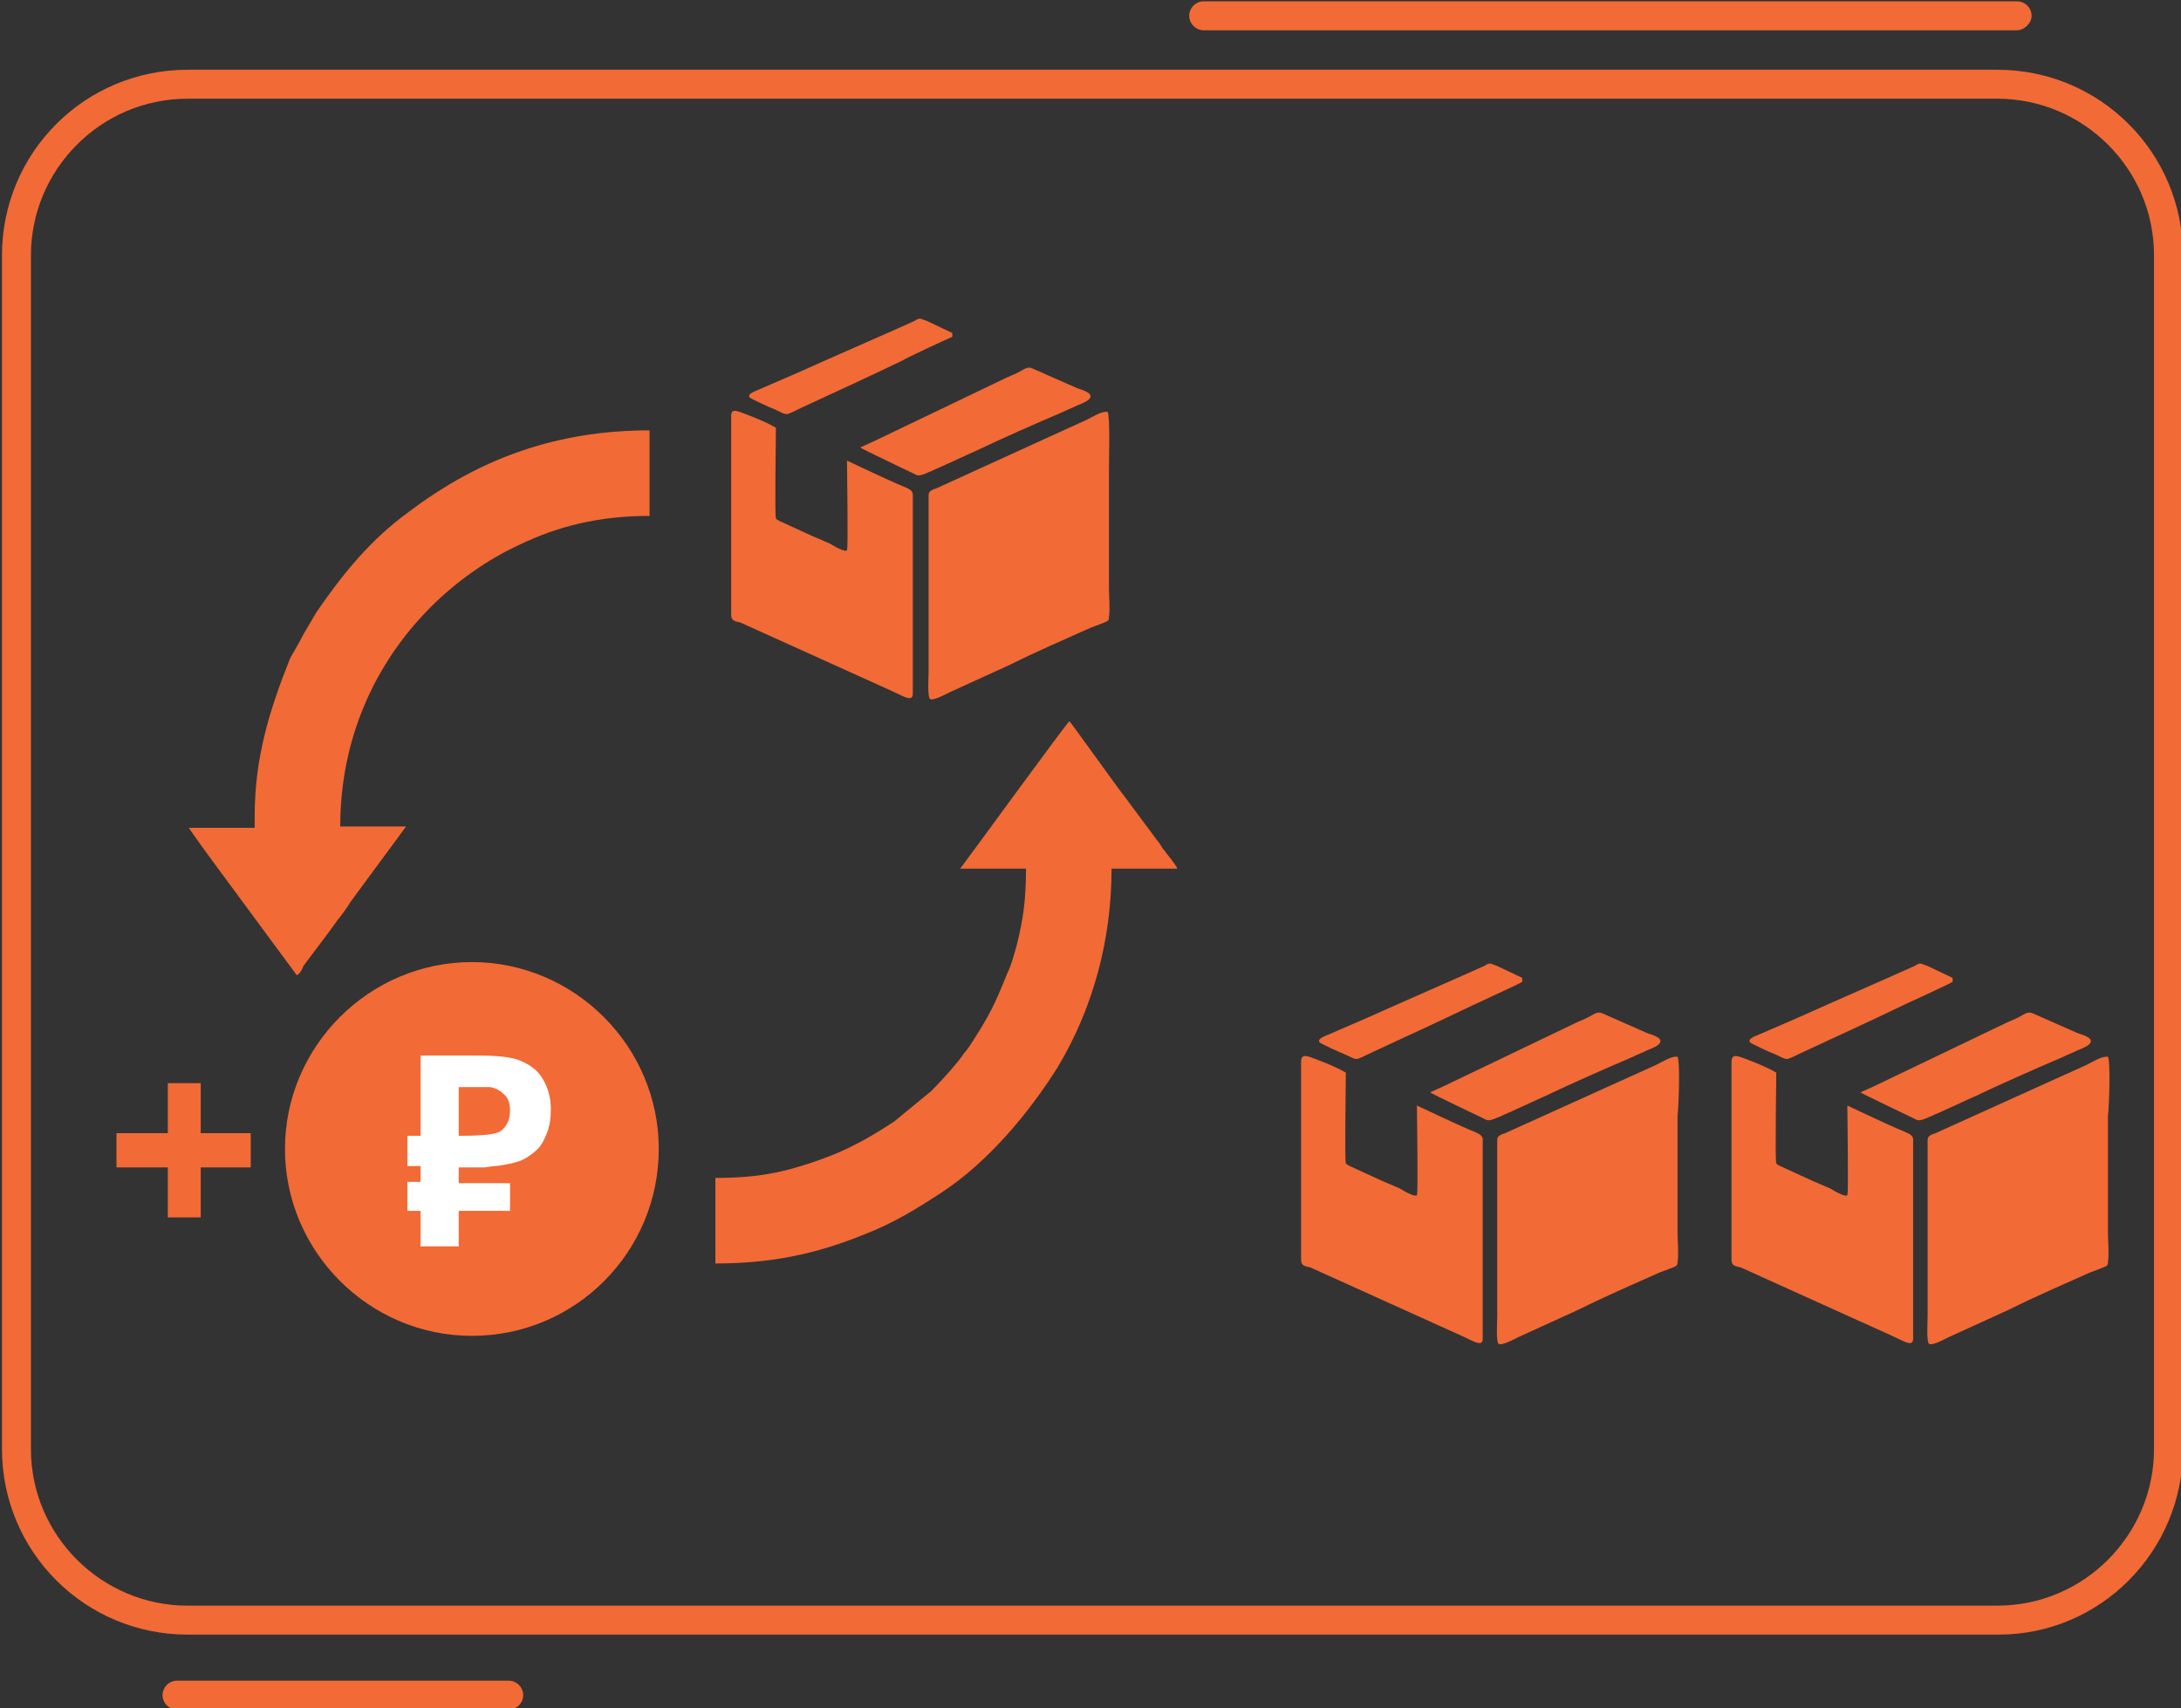 <?xml version="1.0" encoding="UTF-8"?> <svg xmlns="http://www.w3.org/2000/svg" xmlns:xlink="http://www.w3.org/1999/xlink" xmlns:sketchjs="https://sketch.io/dtd/" version="1.1" style="" sketchjs:metadata="eyJ0aXRsZSI6IkRyYXdpbmciLCJkZXNjcmlwdGlvbiI6Ik1hZGUgd2l0aCBTa2V0Y2hwYWQgLSBodHRwczovL3NrZXRjaC5pby9za2V0Y2hwYWQiLCJtZXRhZGF0YSI6e30sImNsaXBQYXRoIjp7ImVuYWJsZWQiOnRydWUsInN0eWxlIjp7InN0cm9rZVN0eWxlIjoiYmxhY2siLCJsaW5lV2lkdGgiOjF9fSwiZXhwb3J0RFBJIjo3MiwiZXhwb3J0Rm9ybWF0IjoicG5nIiwiZXhwb3J0UXVhbGl0eSI6MC45NSwidW5pdHMiOiJweCIsIndpZHRoIjoxNjUuNywiaGVpZ2h0IjoxMjkuNzk5OTk5OTk5OTk5OTgsInBhZ2VzIjp7Imxlbmd0aCI6MSwiZGF0YSI6W3sid2lkdGgiOjE2NS43LCJoZWlnaHQiOjEyOS43OTk5OTk5OTk5OTk5OH1dfX0=" width="165.7" height="129.8" viewBox="0 0 165.7 129.8" sketchjs:version="5.1.316"><rect x="0" y="0" width="165.7" height="129.8" fill="#333333" stroke="none"/><g sketchjs:tool="clipart" style="mix-blend-mode: source-over;" transform="matrix(1,0,0,1,-83.85,-45.3)"><path d="M235.7,169.5H98.1c-7.8,0-14.1-6.3-14.1-14.1V64.7c0-7.8,6.3-14.1,14.1-14.1h137.5c7.8,0,14.1,6.3,14.1,14.1 v90.7C249.7,163.2,243.4,169.5,235.7,169.5z M98.1,52.8c-6.6,0-11.9,5.4-11.9,11.9v90.7c0,6.6,5.4,11.9,11.9,11.9h137.5 c6.6,0,11.9-5.4,11.9-11.9V64.7c0-6.6-5.4-11.9-11.9-11.9H98.1z" sketchjs:uid="1" style="fill: rgb(242, 106, 54);"></path><path d="M168,76.6c-0.4-0.1-1.2,0.4-1.6,0.6L155,82.4c-0.3,0.1-0.6,0.2-0.6,0.5c0,0.7,0,1.5,0,2.2v11.2 c0,0.4-0.1,1.9,0.1,2.1c0.2,0.2,1.3-0.4,1.5-0.5l4.6-2.1c2-1,4.1-1.9,6.1-2.8c0.3-0.1,0.5-0.2,0.8-0.3c0.5-0.2,0.6-0.2,0.6-0.5 c0.1-0.7,0-1.6,0-2.2v-8.9C168.1,80.2,168.2,76.9,168,76.6" sketchjs:uid="2" style="fill: rgb(242, 106, 54); fill-rule: evenodd;"></path><path d="M139.4,76.9V92c0,0.5,0.3,0.5,0.7,0.6l11.5,5.2c0.9,0.4,1.6,0.9,1.6,0.2V82.9c0-0.4-0.4-0.5-1.1-0.8 c-0.5-0.2-3.7-1.7-3.9-1.8c0,0.9,0.1,6.6,0,6.8c-0.1,0.2-1-0.3-1.3-0.5c-0.5-0.2-0.9-0.4-1.4-0.6l-2.4-1.1c-0.2-0.1-0.2-0.1-0.3-0.2 c-0.1-0.3,0-5.9,0-6.9c-0.5-0.3-1.2-0.6-1.7-0.8C140,76.6,139.4,76.2,139.4,76.9" sketchjs:uid="3" style="fill: rgb(242, 106, 54); fill-rule: evenodd;"></path><path d="M149.2,79.3c0.1,0.1,3.9,1.9,4.3,2.1c0.3,0.1,0.8-0.2,1.1-0.3c0.4-0.2,0.7-0.3,1.1-0.5c0.7-0.3,1.5-0.7,2.2-1 c2.1-1,4.6-2.1,6.7-3c0.4-0.2,0.7-0.3,1.1-0.5c0.5-0.2,1-0.4,1-0.7c0-0.3-0.7-0.5-1-0.6l-3.4-1.5c-0.4-0.2-0.7,0.1-1.1,0.3 c-0.4,0.2-0.7,0.3-1.1,0.5l-9.8,4.7C150.1,78.9,149.4,79.2,149.2,79.3" sketchjs:uid="4" style="fill: rgb(242, 106, 54); fill-rule: evenodd;"></path><path d="M156.2,70.9l0-0.3l-1.9-0.9c-0.6-0.2-0.5-0.3-1,0c-2.9,1.3-5.9,2.6-8.8,3.9l-3,1.3c-0.2,0.1-0.9,0.3-0.7,0.6 c0.1,0.1,1.6,0.8,1.9,0.9c1.1,0.5,0.7,0.5,2-0.1c2.6-1.2,5.2-2.4,7.7-3.6C152.7,72.5,155.9,71,156.2,70.9" sketchjs:uid="5" style="fill: rgb(242, 106, 54); fill-rule: evenodd;"></path><path d="M156.8,111.3h5c0,2.3-0.2,3.8-0.7,5.8c-0.2,0.7-0.4,1.5-0.7,2.1c-1,2.5-1.4,3.3-2.9,5.6 c-0.2,0.3-0.4,0.5-0.6,0.8c-0.5,0.7-1.7,2-2.3,2.6l-2.8,2.3c-1.8,1.2-3.6,2.2-5.6,2.9c-2.8,1-4.8,1.4-8,1.4v6.5 c4.2,0,7.6-0.7,11.3-2.2c2.3-0.9,3.9-1.9,5.9-3.2c3.5-2.3,6.6-6,8.8-9.5c2.7-4.5,4.1-9.7,4.1-15.1h5v0c-0.1-0.3-0.8-1.1-1-1.4 c-0.2-0.2-0.3-0.5-0.5-0.7l-2.6-3.5c-0.2-0.2-3.9-5.4-4.1-5.6C164.9,100.2,157.2,110.8,156.8,111.3" sketchjs:uid="6" style="fill: rgb(242, 106, 54); fill-rule: evenodd;"></path><path d="M103.2,107.3v0.9h-5v0c0.1,0.2,1.7,2.4,2,2.8l6.2,8.4c0.2-0.1,0.4-0.4,0.5-0.7l2.1-2.8c0.2-0.3,0.3-0.4,0.5-0.7 c0.4-0.5,0.7-0.9,1-1.4l4.2-5.7h-5c0-6.5,2.5-12.3,6.9-16.7c1.9-1.9,4.3-3.6,6.7-4.7c2.9-1.4,6-2.2,9.9-2.2v-6.5 c-7,0-12.9,2.1-18.3,6.2c-2.9,2.1-5,4.7-7,7.6l-1,1.7c-0.3,0.6-0.6,1.1-1,1.8C104.3,99.3,103.2,102.9,103.2,107.3" sketchjs:uid="7" style="fill: rgb(242, 106, 54); fill-rule: evenodd;"></path><circle cx="119.7" cy="132.6" r="13.9" sketchjs:uid="8" style="fill: rgb(242, 106, 54); fill-rule: evenodd;"></circle><path d="M119.7,146.8c-7.8,0-14.2-6.4-14.2-14.2s6.4-14.2,14.2-14.2c7.8,0,14.2,6.4,14.2,14.2S127.6,146.8,119.7,146.8z M119.7,118.9c-7.5,0-13.6,6.1-13.6,13.6c0,7.5,6.1,13.6,13.6,13.6s13.6-6.1,13.6-13.6C133.4,125,127.3,118.9,119.7,118.9z" sketchjs:uid="9" style="fill: rgb(242, 106, 54);"></path><path d="M118.7,131.6h0.2c1.4,0,2.3-0.1,2.6-0.2c0.4-0.1,0.6-0.3,0.8-0.6c0.2-0.3,0.3-0.7,0.3-1.1 c0-0.5-0.1-0.9-0.4-1.2c-0.3-0.3-0.6-0.5-1.1-0.6c-0.1,0-0.4,0-0.7,0c-0.4,0-0.8,0-1.4,0h-0.3V131.6z M122.6,135.1v2.2h-3.9v2.7 h-2.9v-2.7h-1v-2.2h1v-1.2h-1v-2.3h1v-6.1h4.2c1.6,0,2.7,0.1,3.4,0.4c0.7,0.3,1.3,0.7,1.7,1.4c0.4,0.7,0.6,1.4,0.6,2.3 c0,0.7-0.1,1.3-0.3,1.8c-0.2,0.5-0.4,0.9-0.7,1.2c-0.3,0.3-0.7,0.6-1.1,0.8c-0.4,0.2-0.9,0.3-1.4,0.4c-0.5,0.1-1,0.1-1.5,0.2 c-0.5,0-1.1,0-1.6,0h-0.4v1.2H122.6z" sketchjs:uid="10" style="fill: rgb(255, 255, 255);"></path><path d="M211.3,125.6c-0.4-0.1-1.2,0.4-1.6,0.6l-11.5,5.2c-0.3,0.1-0.6,0.2-0.6,0.5c0,0.7,0,1.5,0,2.2v11.2 c0,0.4-0.1,1.9,0.1,2.1c0.2,0.2,1.3-0.4,1.5-0.5l4.6-2.1c2-1,4.1-1.9,6.1-2.8c0.3-0.1,0.5-0.2,0.8-0.3c0.5-0.2,0.6-0.2,0.6-0.5 c0.1-0.7,0-1.6,0-2.2v-8.9C211.4,129.2,211.5,125.9,211.3,125.6" sketchjs:uid="11" style="fill: rgb(242, 106, 54); fill-rule: evenodd;"></path><path d="M182.7,126V141c0,0.5,0.3,0.5,0.7,0.6l11.5,5.2c0.9,0.4,1.6,0.9,1.6,0.2v-15.1c0-0.4-0.4-0.5-1.1-0.8 c-0.5-0.2-3.7-1.7-3.9-1.8c0,0.9,0.1,6.6,0,6.8c-0.1,0.2-1-0.3-1.3-0.5c-0.5-0.2-0.9-0.4-1.4-0.6l-2.4-1.1c-0.2-0.1-0.2-0.1-0.3-0.2 c-0.1-0.3,0-5.9,0-6.9c-0.5-0.3-1.2-0.6-1.7-0.8C183.3,125.6,182.7,125.2,182.7,126" sketchjs:uid="12" style="fill: rgb(242, 106, 54); fill-rule: evenodd;"></path><path d="M192.5,128.3c0.1,0.1,3.9,1.9,4.3,2.1c0.3,0.1,0.8-0.2,1.1-0.3c0.4-0.2,0.7-0.3,1.1-0.5c0.7-0.3,1.5-0.7,2.2-1 c2.1-1,4.6-2.1,6.7-3c0.4-0.2,0.7-0.3,1.1-0.5c0.5-0.2,1-0.4,1-0.7c0-0.3-0.7-0.5-1-0.6l-3.4-1.5c-0.4-0.2-0.7,0.1-1.1,0.3 c-0.4,0.2-0.7,0.3-1.1,0.5l-9.8,4.7C193.4,127.9,192.7,128.2,192.5,128.3" sketchjs:uid="13" style="fill: rgb(242, 106, 54); fill-rule: evenodd;"></path><path d="M199.5,119.9l0-0.3l-1.9-0.9c-0.6-0.2-0.5-0.3-1,0c-2.9,1.3-5.9,2.6-8.8,3.9l-3,1.3c-0.2,0.1-0.9,0.3-0.7,0.6 c0.1,0.1,1.6,0.8,1.9,0.9c1.1,0.5,0.7,0.5,2-0.1c2.6-1.2,5.2-2.4,7.7-3.6C196.1,121.5,199.2,120.1,199.5,119.9" sketchjs:uid="14" style="fill: rgb(242, 106, 54); fill-rule: evenodd;"></path><path d="M244,125.6c-0.4-0.1-1.2,0.4-1.6,0.6l-11.5,5.2c-0.3,0.1-0.6,0.2-0.6,0.5c0,0.7,0,1.5,0,2.2v11.2 c0,0.4-0.1,1.9,0.1,2.1c0.2,0.2,1.3-0.4,1.5-0.5l4.6-2.1c2-1,4.1-1.9,6.1-2.8c0.3-0.1,0.5-0.2,0.8-0.3c0.5-0.2,0.6-0.2,0.6-0.5 c0.1-0.7,0-1.6,0-2.2v-8.9C244.1,129.2,244.2,125.9,244,125.6" sketchjs:uid="15" style="fill: rgb(242, 106, 54); fill-rule: evenodd;"></path><path d="M215.4,126V141c0,0.5,0.3,0.5,0.7,0.6l11.5,5.2c0.9,0.4,1.6,0.9,1.6,0.2v-15.1c0-0.4-0.4-0.5-1.1-0.8 c-0.5-0.2-3.7-1.7-3.9-1.8c0,0.9,0.1,6.6,0,6.8c-0.1,0.2-1-0.3-1.3-0.5c-0.5-0.2-0.9-0.4-1.4-0.6l-2.4-1.1c-0.2-0.1-0.2-0.1-0.3-0.2 c-0.1-0.3,0-5.9,0-6.9c-0.5-0.3-1.2-0.6-1.7-0.8C216,125.6,215.4,125.2,215.4,126" sketchjs:uid="16" style="fill: rgb(242, 106, 54); fill-rule: evenodd;"></path><path d="M225.2,128.3c0.1,0.1,3.9,1.9,4.3,2.1c0.3,0.1,0.8-0.2,1.1-0.3c0.4-0.2,0.7-0.3,1.1-0.5c0.7-0.3,1.5-0.7,2.2-1 c2.1-1,4.6-2.1,6.7-3c0.4-0.2,0.7-0.3,1.1-0.5c0.5-0.2,1-0.4,1-0.7c0-0.3-0.7-0.5-1-0.6l-3.4-1.5c-0.4-0.2-0.7,0.1-1.1,0.3 c-0.4,0.2-0.7,0.3-1.1,0.5l-9.8,4.7C226.1,127.9,225.4,128.2,225.2,128.3" sketchjs:uid="17" style="fill: rgb(242, 106, 54); fill-rule: evenodd;"></path><path d="M232.2,119.9l0-0.3l-1.9-0.9c-0.6-0.2-0.5-0.3-1,0c-2.9,1.3-5.9,2.6-8.8,3.9l-3,1.3c-0.2,0.1-0.9,0.3-0.7,0.6 c0.1,0.1,1.6,0.8,1.9,0.9c1.1,0.5,0.7,0.5,2-0.1c2.6-1.2,5.2-2.4,7.7-3.6C228.8,121.5,231.9,120.1,232.2,119.9" sketchjs:uid="18" style="fill: rgb(242, 106, 54); fill-rule: evenodd;"></path><polygon points="96.6,137.8 96.6,134 92.7,134 92.7,131.4 96.6,131.4 96.6,127.6 99.1,127.6 99.1,131.4 102.9,131.4 102.9,134 99.1,134 99.1,137.8" sketchjs:uid="19" style="fill: rgb(242, 106, 54);"></polygon><path d="M237.1,47.6h-61.8c-0.6,0-1.1-0.5-1.1-1.1s0.5-1.1,1.1-1.1h61.8c0.6,0,1.1,0.5,1.1,1.1S237.6,47.6,237.1,47.6z" sketchjs:uid="20" style="fill: rgb(242, 106, 54);"></path><path d="M122.5,175.2H97.3c-0.6,0-1.1-0.5-1.1-1.1s0.5-1.1,1.1-1.1h25.2c0.6,0,1.1,0.5,1.1,1.1S123.1,175.2,122.5,175.2 z" sketchjs:uid="21" style="fill: rgb(242, 106, 54);"></path></g></svg> 